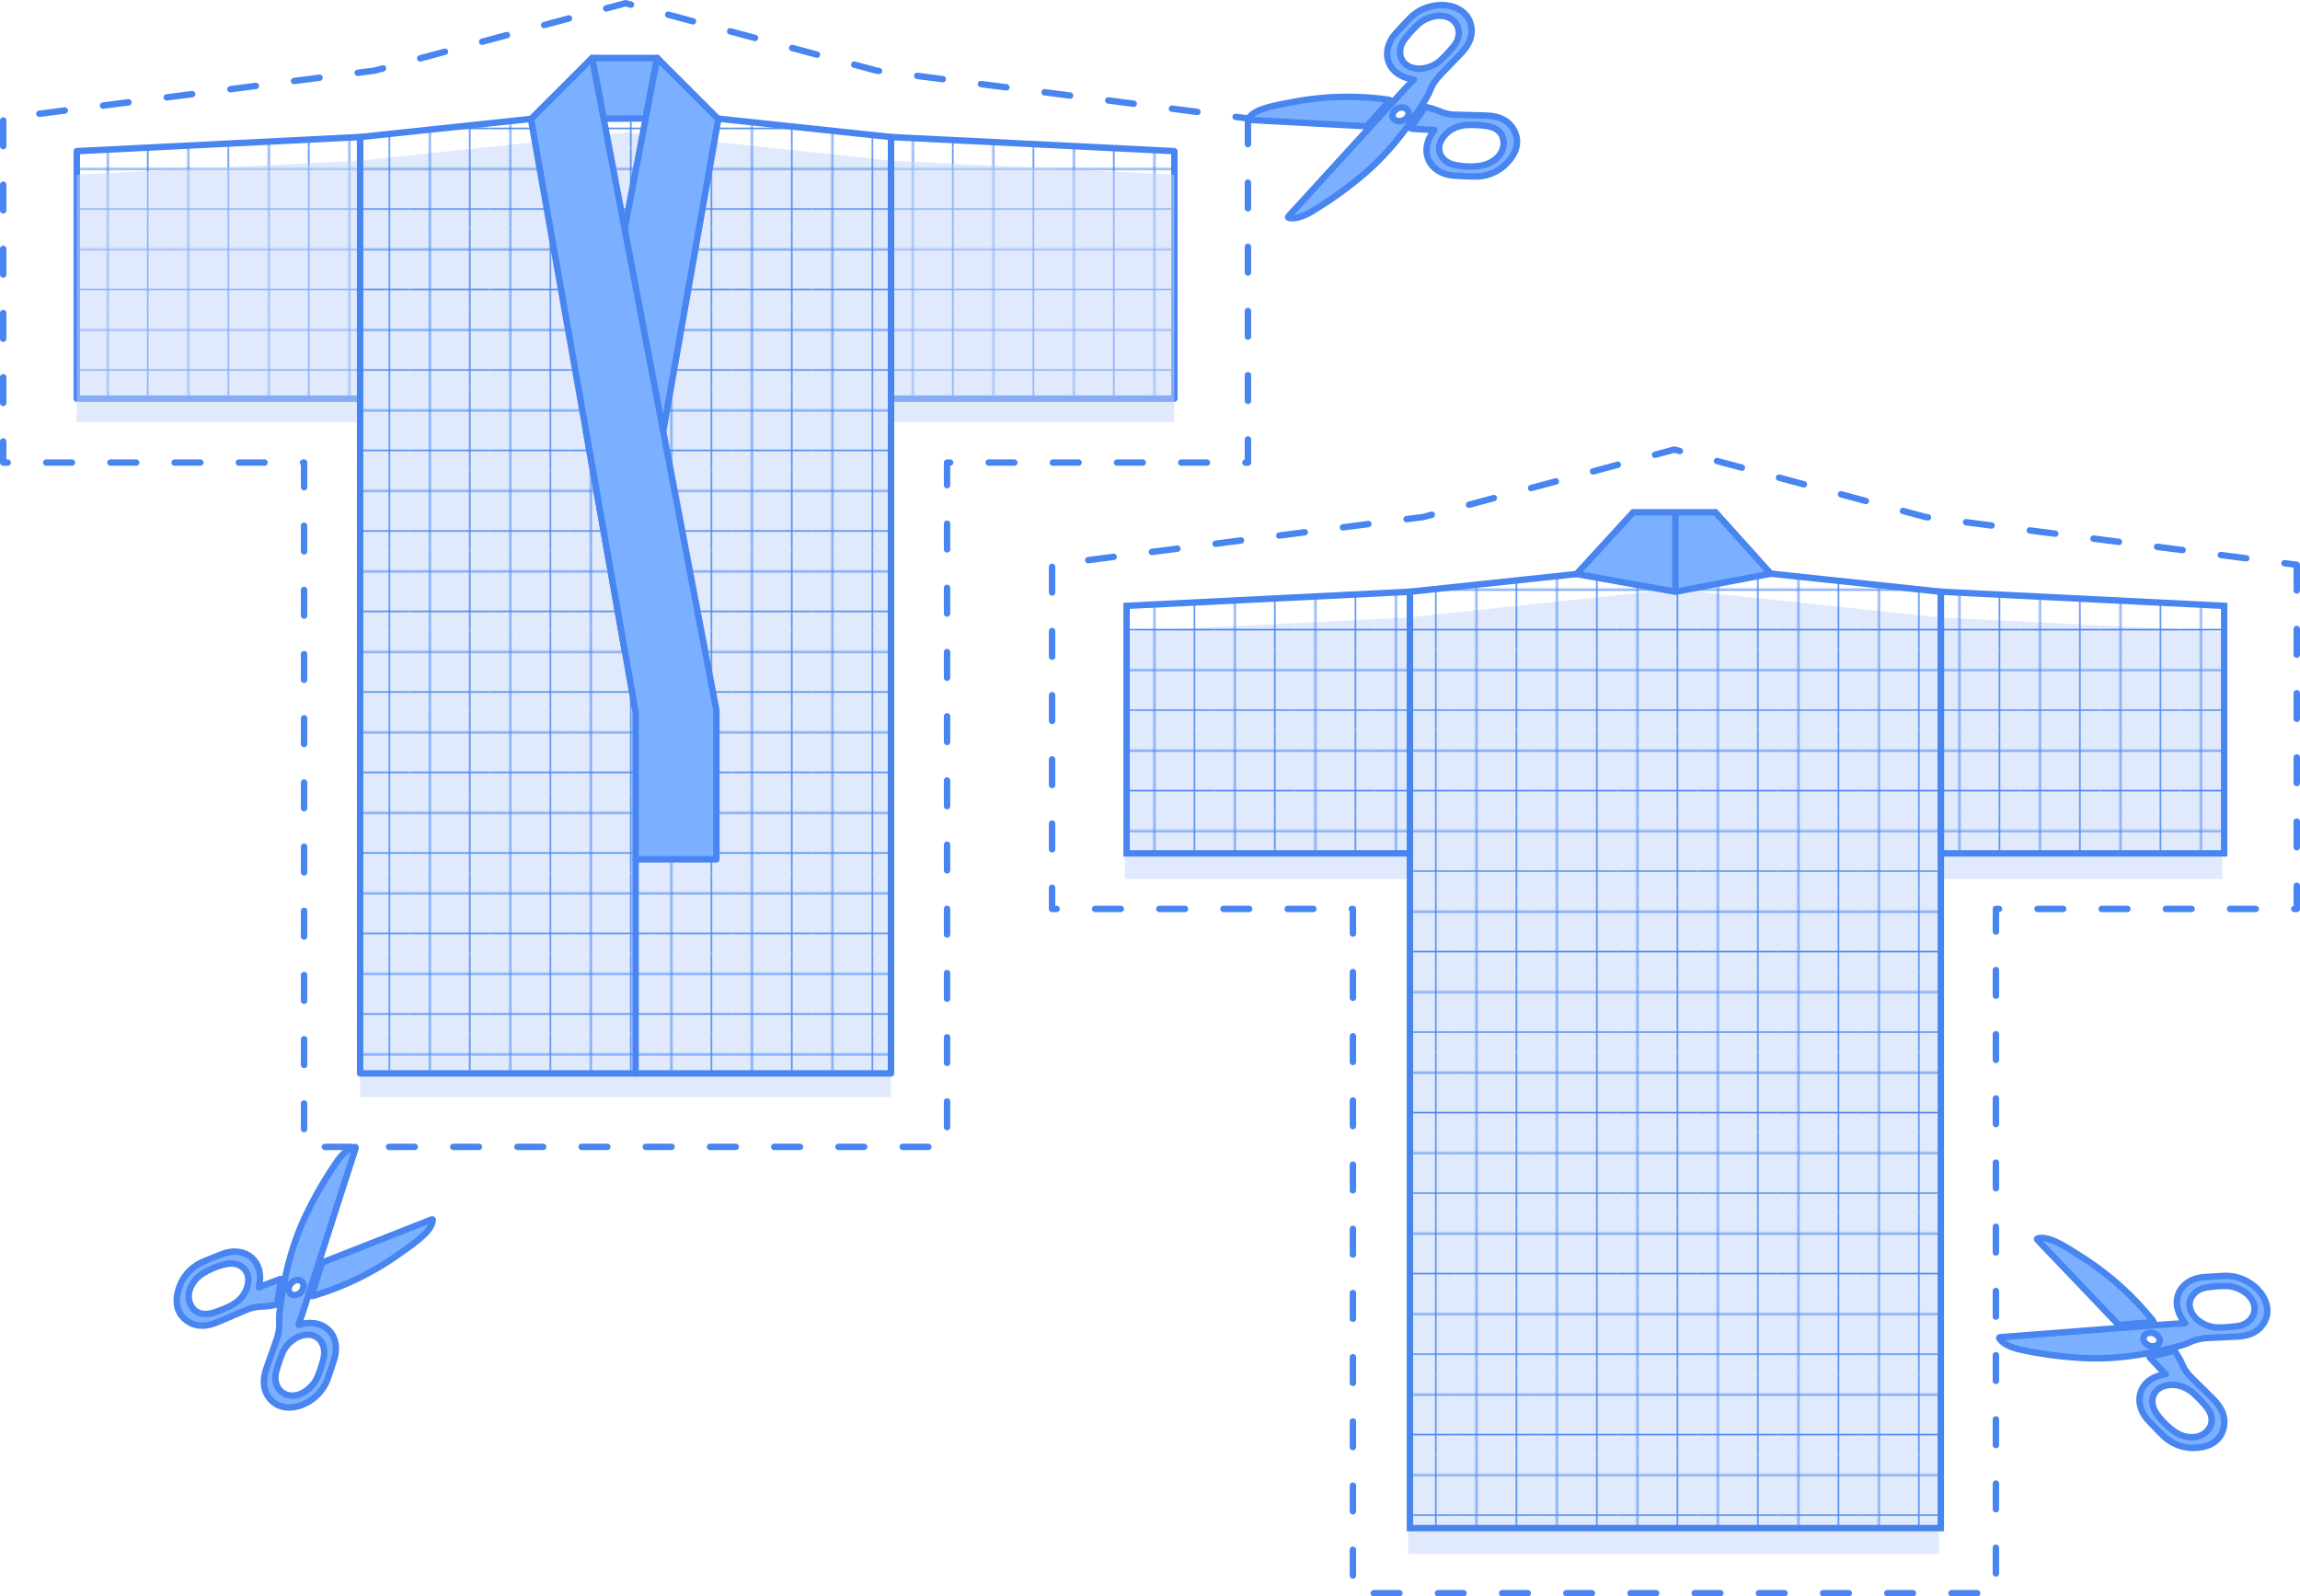 <svg xmlns="http://www.w3.org/2000/svg" xmlns:xlink="http://www.w3.org/1999/xlink" viewBox="0 0 1791.32 1243.5"><defs><style>.cls-1,.cls-2,.cls-8{fill:none;}.cls-10,.cls-11,.cls-2,.cls-4,.cls-5,.cls-7,.cls-8,.cls-9{stroke:#4885f0;}.cls-3{clip-path:url(#clip-path);}.cls-11,.cls-4{fill:#fff;}.cls-4,.cls-5,.cls-7,.cls-8{stroke-linecap:round;stroke-linejoin:round;}.cls-10,.cls-11,.cls-4,.cls-5,.cls-7,.cls-8,.cls-9{stroke-width:5px;}.cls-4{stroke-dasharray:20 30;}.cls-5{fill:url(#Raster_1_cm_Linien);}.cls-6{fill:#c3d7fa;opacity:0.5;}.cls-10,.cls-7{fill:#7ab0ff;}.cls-10,.cls-11,.cls-9{stroke-miterlimit:10;}.cls-9{fill:url(#Raster_1_cm_Linien-7);}</style><clipPath id="clip-path" transform="translate(-55.06 -58.74)"><rect class="cls-1" width="1901.43" height="1360.97"/></clipPath><pattern id="Raster_1_cm_Linien" data-name="Raster 1 cm Linien" width="56.69" height="56.69" patternTransform="translate(-57.04 304.11) scale(1.1)" patternUnits="userSpaceOnUse" viewBox="0 0 56.69 56.69"><rect class="cls-1" width="56.69" height="56.69"/><line class="cls-2" x1="42.52" y1="113.63" x2="42.52" y2="56.44"/><line class="cls-2" x1="14.17" y1="56.44" x2="14.17" y2="113.63"/><line class="cls-2" x1="113.63" y1="14.17" x2="56.44" y2="14.17"/><line class="cls-2" x1="56.44" y1="42.52" x2="113.63" y2="42.52"/><line class="cls-2" x1="56.94" y1="14.17" x2="-0.25" y2="14.17"/><line class="cls-2" x1="-0.25" y1="42.52" x2="56.94" y2="42.52"/><line class="cls-2" x1="42.52" y1="56.94" x2="42.52" y2="-0.25"/><line class="cls-2" x1="14.17" y1="-0.25" x2="14.17" y2="56.94"/><line class="cls-2" x1="0.25" y1="14.17" x2="-56.94" y2="14.17"/><line class="cls-2" x1="-56.94" y1="42.52" x2="0.25" y2="42.52"/><line class="cls-2" x1="42.52" y1="0.25" x2="42.52" y2="-56.94"/><line class="cls-2" x1="14.17" y1="-56.94" x2="14.17" y2="0.25"/></pattern><pattern id="Raster_1_cm_Linien-7" data-name="Raster 1 cm Linien" width="56.69" height="56.69" patternTransform="translate(-57.04 381) scale(1.1)" patternUnits="userSpaceOnUse" viewBox="0 0 56.69 56.69"><rect class="cls-1" width="56.69" height="56.69"/><line class="cls-2" x1="42.52" y1="113.63" x2="42.52" y2="56.44"/><line class="cls-2" x1="14.17" y1="56.44" x2="14.17" y2="113.63"/><line class="cls-2" x1="113.63" y1="14.17" x2="56.44" y2="14.17"/><line class="cls-2" x1="56.44" y1="42.52" x2="113.63" y2="42.52"/><line class="cls-2" x1="56.94" y1="14.17" x2="-0.25" y2="14.17"/><line class="cls-2" x1="-0.25" y1="42.52" x2="56.94" y2="42.52"/><line class="cls-2" x1="42.52" y1="56.94" x2="42.52" y2="-0.25"/><line class="cls-2" x1="14.17" y1="-0.25" x2="14.17" y2="56.94"/><line class="cls-2" x1="0.25" y1="14.17" x2="-56.94" y2="14.17"/><line class="cls-2" x1="-56.94" y1="42.52" x2="0.25" y2="42.52"/><line class="cls-2" x1="42.52" y1="0.25" x2="42.52" y2="-56.94"/><line class="cls-2" x1="14.17" y1="-56.94" x2="14.17" y2="0.25"/></pattern></defs><g id="Ebene_2" data-name="Ebene 2"><g id="Ebene_1-2" data-name="Ebene 1"><g class="cls-3"><polygon class="cls-4" points="971.94 92.25 971.94 360.32 737.61 360.32 737.61 893.33 236.83 893.33 236.83 360.32 2.5 360.32 2.5 92.25 291.75 55.02 487.22 2.5 682.69 55.02 971.94 92.25"/><polygon class="cls-4" points="1788.82 439.93 1788.82 707.99 1554.48 707.99 1554.48 1241 1053.7 1241 1053.7 707.99 819.38 707.99 819.38 439.93 1108.63 402.69 1304.1 350.17 1499.56 402.69 1788.82 439.93"/><polygon class="cls-5" points="280.48 310.53 59.8 310.53 59.8 117.73 280.48 106.74 280.48 310.53"/><polygon class="cls-5" points="914.64 310.53 693.96 310.53 693.96 106.74 914.64 117.73 914.64 310.53"/><polygon class="cls-6" points="914.61 136.09 914.61 328.9 693.93 328.9 693.93 854.48 280.44 854.48 280.44 328.9 59.76 328.9 59.76 136.09 280.44 125.11 487.18 103.14 503.91 104.91 693.93 125.11 914.61 136.09"/><polygon class="cls-6" points="1730.93 491.9 1730.93 684.71 1510.25 684.71 1510.25 1210.29 1096.76 1210.29 1096.76 684.71 876.08 684.71 876.08 491.9 1096.76 480.92 1303.5 458.95 1320.23 460.72 1510.25 480.92 1730.93 491.9"/><polygon class="cls-5" points="693.96 836.11 280.48 836.11 280.48 106.74 487.22 84.78 503.94 86.55 693.96 106.74 693.96 836.11"/><polygon class="cls-7" points="502.86 92.27 487.11 92.35 470.14 92.44 461.13 45.15 511.83 45.15 502.86 92.27"/><polygon class="cls-7" points="559.45 92.77 516.53 335.94 486.48 506.21 456.43 335.92 486.48 178.21 511.83 45.15 559.45 92.77"/><polygon class="cls-7" points="557.95 553.35 557.95 669.37 495.01 669.37 495.01 554.58 486.48 506.21 456.43 335.92 413.52 92.77 461.13 45.15 486.48 178.21 516.53 335.94 557.95 553.35"/><line class="cls-8" x1="495.01" y1="669.36" x2="495.01" y2="836.11"/><polygon class="cls-9" points="1098.11 664.71 877.43 664.71 877.43 471.91 1098.11 460.92 1098.11 664.71"/><polygon class="cls-9" points="1732.27 664.71 1511.59 664.71 1511.59 460.92 1732.27 471.91 1732.27 664.71"/><polygon class="cls-9" points="1511.59 1190.29 1098.11 1190.29 1098.11 460.92 1304.85 438.95 1321.57 440.73 1511.59 460.92 1511.59 1190.29"/><polygon class="cls-10" points="1272.03 399.02 1304.85 399.02 1336.04 399.02 1379.13 446.85 1304.85 460.92 1227.88 447.13 1272.03 399.02"/><line class="cls-11" x1="1304.85" y1="460.92" x2="1304.85" y2="399.03"/><g id="vGMV0T.tif"><path class="cls-7" d="M1757,1089.45a28.2,28.2,0,0,1-6-11.63c-2.79-12.5,6-23.06,20.33-24.23,5.3-.43,10.62-.81,16-1,20.7-.94,38.94,18.38,32.15,34.16-3.46,8-10.71,12.38-21.19,13-8,.5-16,.74-24,1.2a39.42,39.42,0,0,0-14.61,3.67c-4.49,2.1-9.69,3.17-14.71,4.44-20.63,5.2-42,8.37-64.59,7.6a301.13,301.13,0,0,1-52.11-6.74,37.41,37.41,0,0,1-11.15-4.16,16.43,16.43,0,0,1-4.32-3.64c-1-1.23-1-1.72.82-1.85,13-1,26-2,39-3q46.14-3.55,92.29-7.11C1748.77,1089.87,1752.72,1089.7,1757,1089.45Zm40.58-27.23a23.2,23.2,0,0,0-8.89-1.78,96.06,96.06,0,0,0-15.09,1.13c-8.79,1.48-14.29,8.12-13,15.38,1.48,8.62,11.68,15.92,22.45,15.82a122,122,0,0,0,14.13-1c8.35-1,13.89-6.82,13.76-13.92C1810.74,1071.3,1805.65,1065.31,1797.55,1062.22Zm-60.74,42.28c1-2.57-.87-5.82-4.08-7.09s-7-.16-8,2.49,1,5.81,4.21,7S1735.8,1107.07,1736.81,1104.5Z" transform="translate(-55.06 -58.74)"/><path class="cls-7" d="M1741.74,1129c-4.28-4-7.89-8.14-11.71-12.19-1.16-1.23-1.32-1.7.59-2a160.22,160.22,0,0,0,16.46-3.56,1.8,1.8,0,0,1,2.42.91,61.38,61.38,0,0,1,5.27,9.51,32.26,32.26,0,0,0,7.36,10.33c5.68,5.74,11.55,11.35,17.19,17.1,7.34,7.49,9.81,15.59,7,23.84s-9.75,12.63-19.94,13.45a33.54,33.54,0,0,1-26.89-9.66c-3.66-3.53-7.1-7.22-10.61-10.87-13.08-13.6-8.44-31.68,9.25-36C1739.24,1129.59,1740.37,1129.34,1741.74,1129Zm35.25,39.58c1.42-4.12.39-9.28-3.74-14.22a85.94,85.94,0,0,0-10.11-10.47c-6.36-5.42-13.7-7.65-21.52-5.79-9.91,2.36-13.3,12.5-7.08,21.54a57.8,57.8,0,0,0,13,13.43C1758.52,1181.35,1772.8,1179.56,1777,1168.61Z" transform="translate(-55.06 -58.74)"/><path class="cls-7" d="M1654,1025c7.69,3.2,14.42,7.77,21.32,12.13a227.46,227.46,0,0,1,55.88,49.55c1.52,1.88,1.51,1.88-.88,2.07-7.81.64-15.63,1.24-23.43,1.93a3,3,0,0,1-2.82-1q-30.88-32.43-61.84-64.79c-1.12-1.17-.68-1.4.54-1.63C1646.56,1022.56,1650.28,1023.54,1654,1025Z" transform="translate(-55.06 -58.74)"/></g><g id="vGMV0T.tif-2" data-name="vGMV0T.tif"><path class="cls-7" d="M1156.25,120.64a28.26,28.26,0,0,1-12.3-4.4c-10.58-7.21-11.42-20.91-1.76-31.59,3.56-3.94,7.17-7.86,10.91-11.69,14.45-14.85,41-13.26,46.82,2.9,3,8.2.67,16.35-6.52,24-5.49,5.83-11.19,11.52-16.7,17.33a39.54,39.54,0,0,0-8.14,12.68c-1.84,4.6-4.89,8.94-7.69,13.31C1149.41,161.08,1136,178,1119,192.92a301,301,0,0,1-42.6,30.76,37.42,37.42,0,0,1-11,4.61,16.38,16.38,0,0,1-5.65.29c-1.58-.19-1.92-.54-.67-1.9,8.84-9.6,17.6-19.24,26.39-28.87q31.2-34.18,62.42-68.36C1150.56,126.55,1153.32,123.73,1156.25,120.64ZM1167.19,73a23,23,0,0,0-7.7,4.79A97.22,97.22,0,0,0,1149.26,89c-5.39,7.09-4.85,15.7,1,20.14,7,5.28,19.41,3.61,27.2-3.83a123.43,123.43,0,0,0,9.62-10.39c5.37-6.48,5.46-14.48.5-19.57C1183,70.59,1175.21,69.72,1167.19,73Zm-15.33,72.4c-1-2.57-4.62-3.65-7.83-2.38s-5.2,4.67-4.1,7.27,4.69,3.57,7.9,2.25S1152.88,148,1151.86,145.41Z" transform="translate(-55.06 -58.74)"/><path class="cls-7" d="M1172.24,159.92c-5.83,0-11.32-.54-16.87-.87-1.69-.11-2.13-.34-1-1.88A160.12,160.12,0,0,0,1164,143.3a1.78,1.78,0,0,1,2.38-1,61.29,61.29,0,0,1,10.35,3.31,32.26,32.26,0,0,0,12.44,2.5c8.07.29,16.18.36,24.24.7,10.47.43,17.82,4.64,21.42,12.58s1.54,15.89-5.33,23.45a33.51,33.51,0,0,1-26.21,11.37c-5.09-.06-10.13-.4-15.18-.66-18.85-1-27.83-17.31-17.91-32.58C1170.8,162,1171.46,161.08,1172.24,159.92Zm52.79,4.71c-1.77-4-6.06-7-12.46-7.81a86.36,86.36,0,0,0-14.53-.7c-8.35.4-15.23,3.8-19.65,10.51-5.61,8.5-1.14,18.22,9.58,20.55a58.11,58.11,0,0,0,18.65.91C1220.3,186.56,1229.48,175.49,1225,164.63Z" transform="translate(-55.06 -58.74)"/><path class="cls-7" d="M1037.08,144.17c7.79-2.93,15.83-4.21,23.84-5.75a227.13,227.13,0,0,1,74.66-2.13c2.39.32,2.39.33.78,2.11-5.27,5.8-10.55,11.6-15.76,17.44a3,3,0,0,1-2.75,1.19q-44.71-2.49-89.43-4.89c-1.63-.08-1.46-.55-.73-1.56C1030,147.46,1033.36,145.63,1037.08,144.17Z" transform="translate(-55.06 -58.74)"/></g><g id="vGMV0T.tif-3" data-name="vGMV0T.tif"><path class="cls-7" d="M287.57,1090.69a28.17,28.17,0,0,1,13-1.11c12.62,2.14,19.08,14.25,14.74,28-1.6,5.07-3.25,10.14-5.05,15.18-7,19.51-31.74,29.1-43.78,16.84-6.12-6.22-7.42-14.59-4.06-24.53,2.56-7.58,5.38-15.13,8-22.71a39.32,39.32,0,0,0,2.13-14.91c-.25-5,.73-10.17,1.45-15.3,3-21.06,8.12-42,17.38-62.67a300.85,300.85,0,0,1,25.93-45.69,37.26,37.26,0,0,1,8.06-8.76,16.56,16.56,0,0,1,5-2.61c1.53-.49,2-.31,1.4,1.45-4,12.4-8,24.82-12,37.23q-14.15,44.07-28.3,88.14C290.28,1083,289,1086.66,287.57,1090.69Zm9.87,47.86a23.1,23.1,0,0,0,5-7.56,97.2,97.2,0,0,0,4.66-14.39c1.95-8.69-2.12-16.3-9.31-17.89-8.53-1.9-19.15,4.79-23.13,14.8a122.9,122.9,0,0,0-4.43,13.45c-2.19,8.13,1.06,15.44,7.68,18C284.05,1147.34,291.52,1144.88,297.44,1138.55Zm-16.18-72.21c2,1.9,5.71,1.4,8.11-1.1s2.78-6.4.7-8.31-5.75-1.3-8.12,1.24S279.26,1064.44,281.26,1066.34Z" transform="translate(-55.06 -58.74)"/><path class="cls-7" d="M256.68,1061.63c5.3-2.46,10.52-4.23,15.71-6.23,1.58-.61,2.08-.58,1.65,1.31a164.41,164.41,0,0,0-2.93,16.59,1.8,1.8,0,0,1-1.75,1.89,61.9,61.9,0,0,1-10.8,1.29,32.24,32.24,0,0,0-12.34,2.9c-7.46,3.1-14.87,6.4-22.34,9.45-9.7,4-18.13,3.2-24.71-2.52s-8-13.81-4.92-23.55a33.6,33.6,0,0,1,19.11-21.25c4.66-2,9.38-3.84,14.07-5.71,17.55-7,32.52,4.16,29.85,22.18C257.11,1059.11,256.91,1060.25,256.68,1061.63Zm-50,17.68c3.27,2.87,8.44,3.87,14.58,1.91a86.11,86.11,0,0,0,13.51-5.4c7.42-3.84,12.26-9.79,13.5-17.74,1.56-10.06-6.55-17-17.27-14.69a58.18,58.18,0,0,0-17.34,6.92C201.9,1057.4,198.16,1071.29,206.72,1079.31Z" transform="translate(-55.06 -58.74)"/><path class="cls-7" d="M386.14,1019.71c-5.86,5.9-12.64,10.41-19.28,15.15a227.33,227.33,0,0,1-67,33c-2.32.7-2.31.69-1.59-1.59,2.37-7.47,4.76-14.94,7.07-22.42a3,3,0,0,1,2-2.23q41.68-16.33,83.35-32.77c1.52-.59,1.56-.1,1.31,1.12C391.23,1013.76,388.92,1016.83,386.14,1019.71Z" transform="translate(-55.06 -58.74)"/></g></g></g></g></svg>